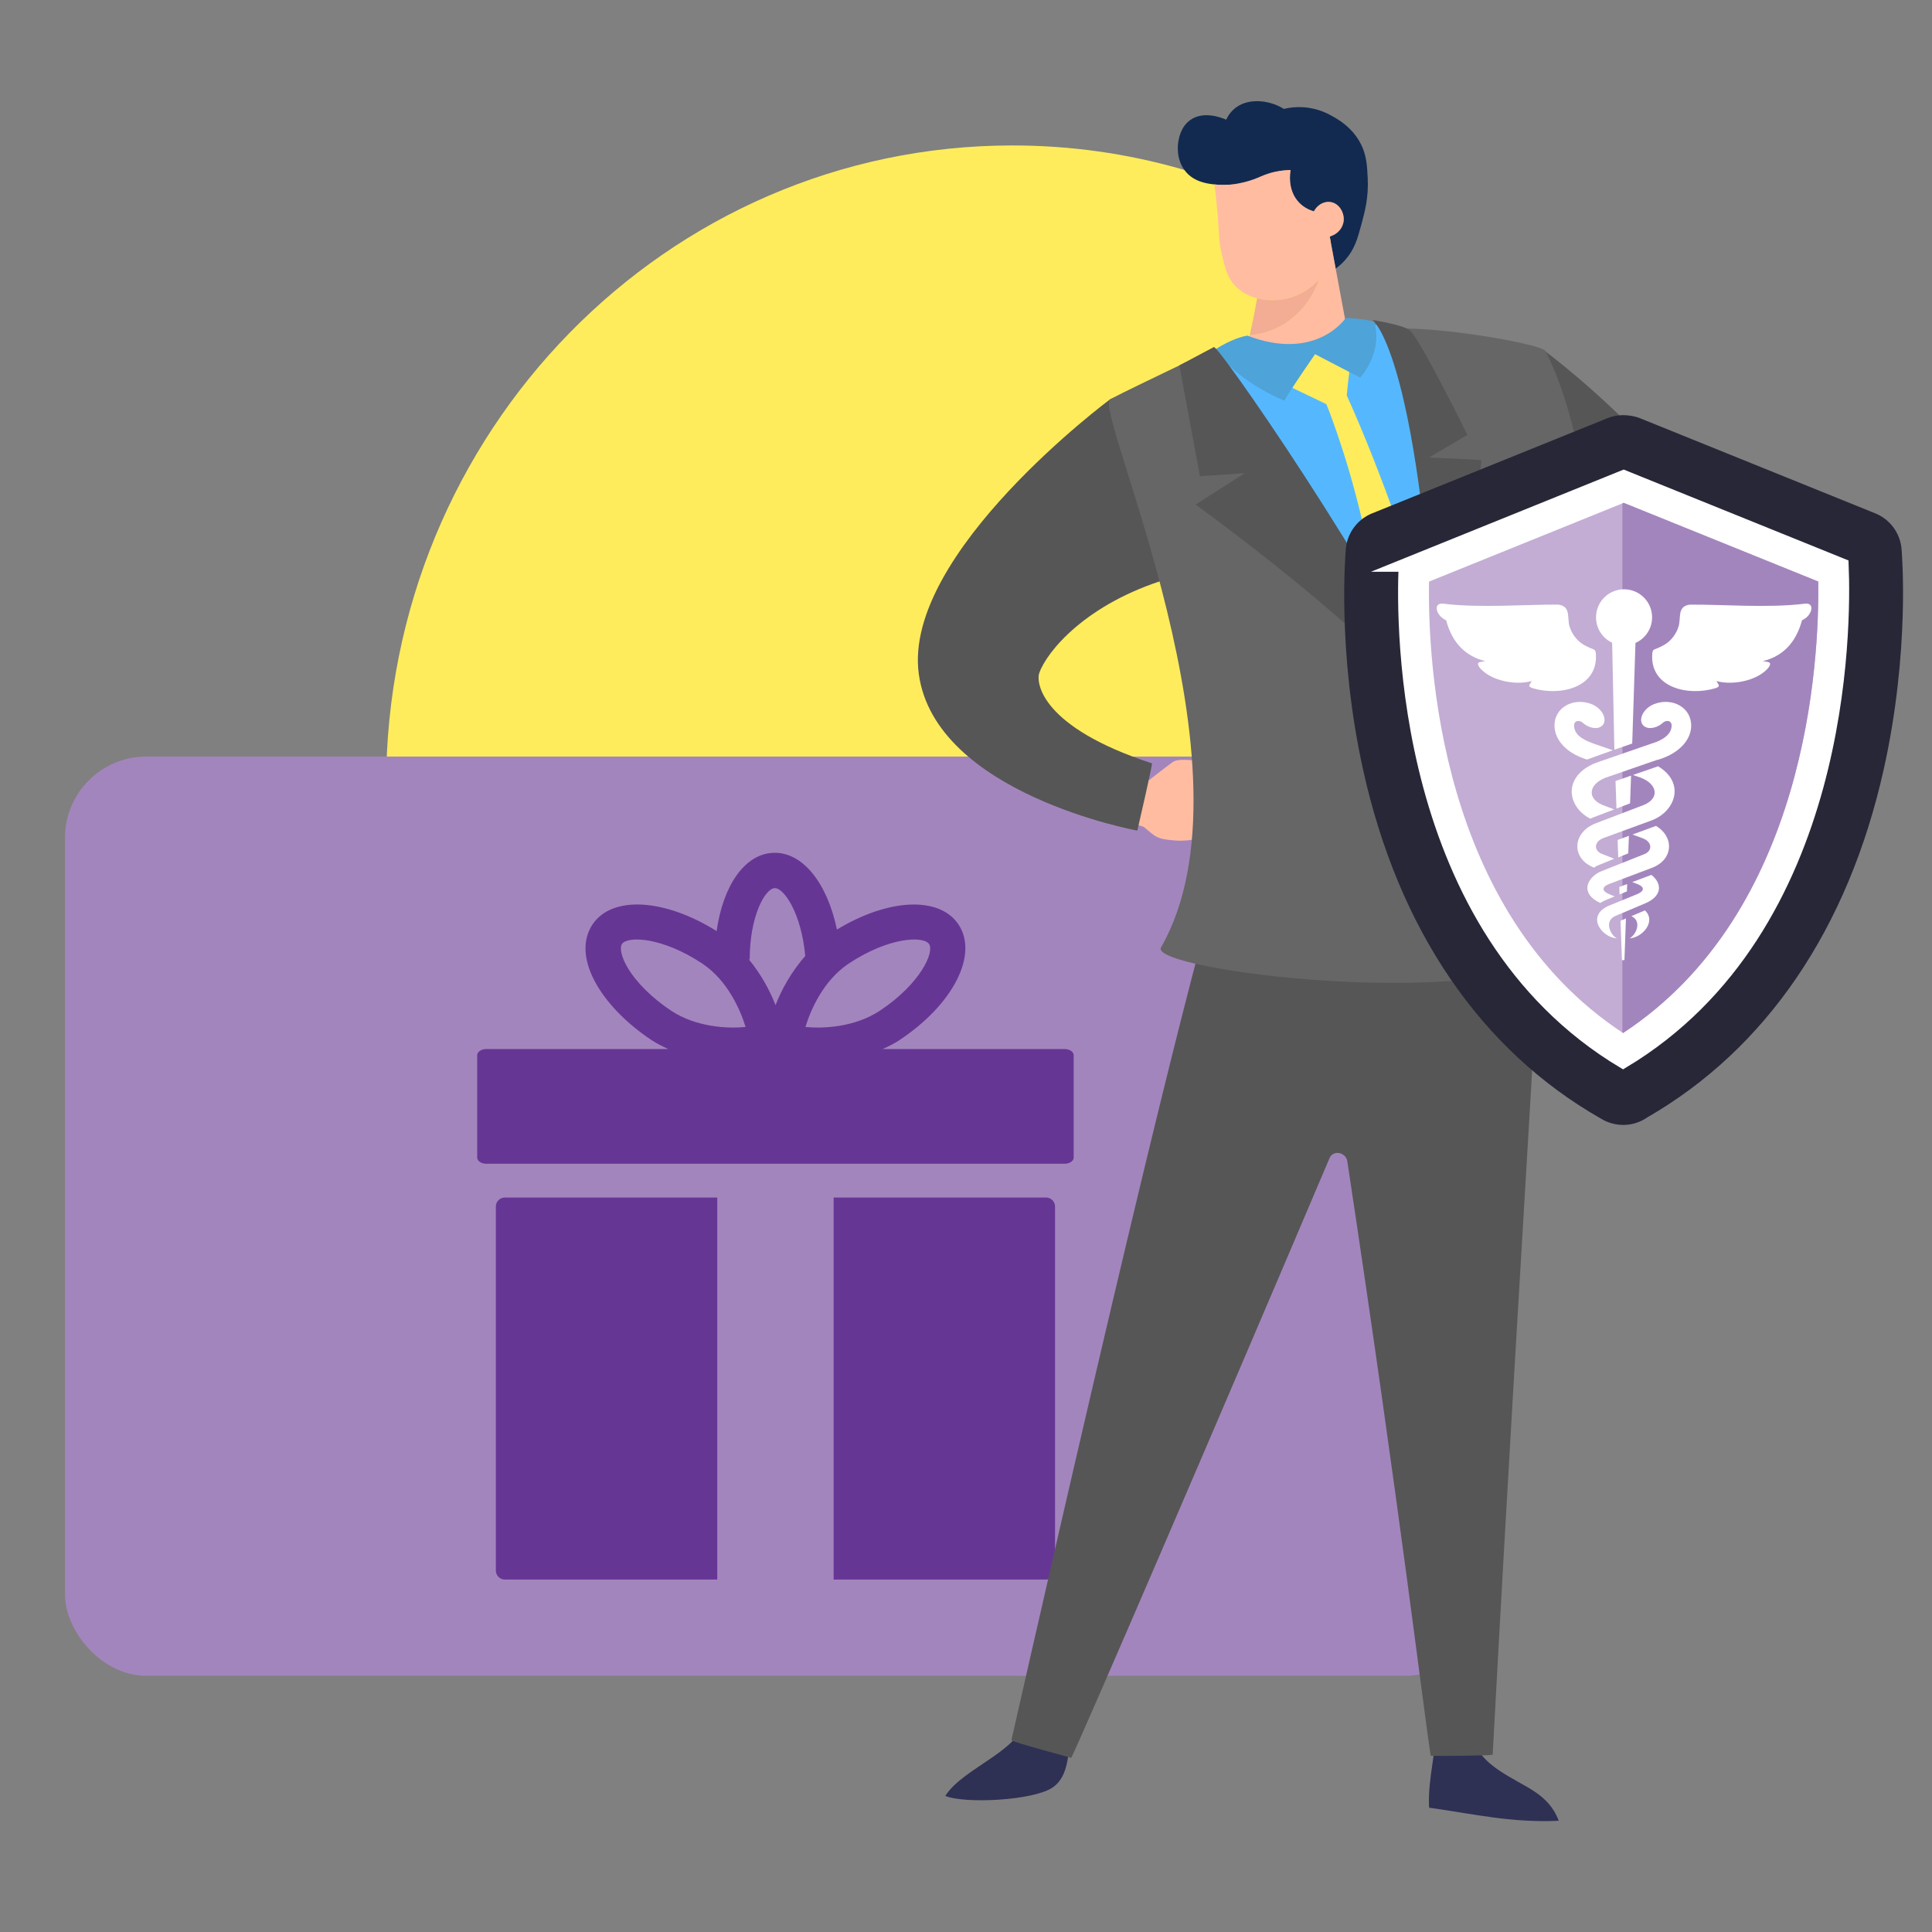 <?xml version="1.0" encoding="UTF-8"?>
<svg id="a" data-name="Layer_1" xmlns="http://www.w3.org/2000/svg" viewBox="0 0 144 144">
  <rect x="0" y="0" width="144" height="144" fill="#808080" stroke="none"/>
  <g>
    <path d="M99.196,17.47c-6.957-4.206-15.068-6.629-23.736-6.629-25.779,0-46.68,21.352-46.68,47.703s20.901,47.702,46.68,47.702c8.667,0,16.779-2.423,23.736-6.629V17.47Z" fill="#ffec5c"/>
    <rect x="4.845" y="56.39" width="105.903" height="68.513" rx="6.057" ry="6.057" fill="#a385bd"/>
    <g>
      <path d="M79.351,78.19h-13.565c.441-.198.873-.413,1.265-.673,3.999-2.658,5.887-6.36,4.392-8.61h0c-1.424-2.14-5.248-1.938-9.062.377-.721-3.461-2.556-5.811-4.755-5.72h-.001c-2.14.091-3.736,2.467-4.213,5.833-3.875-2.426-7.803-2.666-9.251-.491h0c-.802,1.206-.675,2.829.357,4.569.859,1.448,2.292,2.883,4.034,4.042.406.27.832.477,1.258.673h-13.568c-.373,0-.675.206-.675.461v7.627c0,.255.302.461.675.461h43.109c.373,0,.675-.207.675-.461v-7.627c0-.255-.302-.461-.675-.461ZM63.262,71.818c2.99-1.987,5.576-2.07,5.987-1.454.41.619-.666,2.97-3.656,4.959-1.894,1.259-4.269,1.349-5.56,1.222.387-1.27,1.337-3.469,3.228-4.727ZM55.879,71.51c0-3.251,1.157-5.283,1.857-5.314.694-.028,1.993,1.871,2.282,5.055-.996,1.138-1.746,2.448-2.215,3.666-.433-1.123-1.098-2.327-1.982-3.404.02,0,.039-.003.059-.003ZM46.785,72.131c-.523-.882-.593-1.522-.43-1.767.412-.616,2.998-.533,5.987,1.454,1.892,1.258,2.841,3.456,3.228,4.727-1.286.125-3.666.037-5.559-1.222-1.399-.93-2.575-2.093-3.226-3.192Z" fill="#663695"/>
      <path d="M36.957,89.931v27.126c0,.373.302.675.675.675h15.828v-28.476h-15.828c-.373,0-.675.302-.675.675Z" fill="#663695"/>
      <path d="M77.962,89.256h-15.828v28.476h15.828c.373,0,.675-.302.675-.675v-27.126c0-.373-.302-.675-.675-.675Z" fill="#663695"/>
    </g>
    <g>
      <path d="M88.354,12.768c.61.747,1.5.911,2.159.978.097.007.189.017.274.024,1.447.119,2.826-.459,2.99-.531.241-.102.646-.298,1.256-.433.485-.107.895-.13,1.163-.134-.03.152-.275,1.496.637,2.435.387.397.828.568,1.097.645.253-.479.742-.756,1.211-.698.646.076,1.057.762,1.009,1.373-.04.558-.459,1.043-1.042,1.199.149.799.297,1.598.446,2.396.238-.175.5-.403.751-.695.659-.763.876-1.526,1.167-2.607.255-.946.539-1.996.47-3.421-.047-.996-.087-1.843-.624-2.771-.616-1.061-1.515-1.586-1.936-1.827-.369-.211-1.16-.65-2.292-.712-.544-.03-1.02.036-1.404.129-.033-.024-.066-.042-.101-.064-1.024-.6-2.666-.812-3.666.126-.243.229-.409.488-.524.738-.479-.2-1.742-.653-2.692.037-.675.492-.823,1.29-.873,1.573-.03.169-.223,1.323.525,2.24Z" fill="#122a4f"/>
      <path d="M90.513,13.746c.126.934.199,1.71.245,2.277.116,1.459.089,2.001.293,2.866.259,1.092.422,1.818,1.04,2.448.484.494,1.07.758,1.603.892.7.179,1.312.142,1.493.131,1.766-.108,2.868-1.248,3.126-1.529-.129.39-.908,2.591-3.233,3.652-.69.313-1.357.455-1.937.503-.396,1.716-.863,3.299-1.357,4.743l9.405-.912c-.543-2.932-1.091-5.862-1.637-8.794-.15-.799-.297-1.598-.446-2.396.582-.156,1.001-.641,1.042-1.199.048-.611-.363-1.297-1.009-1.373-.469-.058-.958.219-1.211.698-.269-.077-.711-.248-1.097-.645-.912-.94-.666-2.283-.637-2.435-.268.003-.678.027-1.163.134-.611.135-1.015.331-1.256.433-.164.072-1.542.65-2.99.531-.085-.007-.177-.016-.274-.024Z" fill="#ffbca1"/>
      <path d="M93.144,24.987c.58-.049,1.247-.19,1.937-.503,2.325-1.061,3.104-3.262,3.233-3.652-.258.282-1.36,1.421-3.126,1.529-.181.01-.794.048-1.493-.131-.116.695-.254,1.409-.413,2.141-.044.207-.091.412-.138.616Z" fill="#f2ad94"/>
      <path d="M76.589,127.603c-.183,2.856-4.719,4.035-6.133,6.254,1.455.602,6.574.348,7.999-.628,1.957-1.347.512-4.762,2.789-6.714l-4.655,1.087Z" fill="#2e3054"/>
      <path d="M107.024,128.062c.141,2.217-.628,4.386-.508,6.671,3.367.477,6.192,1.144,9.663.976-.795-2.092-2.579-2.491-4.428-3.741-2.983-2.02-1.549-3.413-2.614-6.292l-2.113,2.385Z" fill="#2e3054"/>
      <path d="M78.88,55.379l6.776,2.763s1.121-.884,1.734-1.331c.292-.215.8-.203,1.802-.125,1.399.108,2.594.536,2.488,1.92-.048.633-.49,2.262-1,2.967-.949,1.313-2.995,1.138-3.952.971-.321-.056-.623-.202-.878-.414l-.598-.495-7.345-2.489.972-3.767Z" fill="#ffbca1"/>
      <path d="M87.042,43.139c-6.127,1.851-9.024,5.445-9.578,7.015-.263.745.156,4.055,8.396,6.742.068.022-1.091,5.012-1.091,5.012,0,0-15.089-2.74-16.29-11.693-1.204-8.977,14.278-20.467,14.278-20.467,0,0,4.94,13.194,4.284,13.392Z" fill="#565656"/>
      <path d="M110.858,39.549c6.127,1.851,9.024,5.445,9.578,7.015.263.745-.156,4.055-8.396,6.742-.068.022,1.091,5.012,1.091,5.012,0,0,15.089-2.74,16.29-11.693,1.204-8.977-14.278-20.467-14.278-20.467,0,0-4.94,13.194-4.284,13.392Z" fill="#565656"/>
      <path d="M75.382,129.71c9.237-40.664,14.196-60.719,16.296-66.89,1.107-3.251,1.534-3.626,1.534-3.626,1.858-.86,6.227-2.943,9.443-.186,4.252-3.187,10.31-1.506,11.667-.152,0,0,.301.518.459,4.015.3,6.64-1.116,23.309-3.526,67.918-.313.073-4.297.11-4.617.077-.496-3.05-2.269-18.213-6.216-44.3-.105-.699-1.059-.876-1.327-.243-7.827,18.441-18.191,42.509-19.248,44.698-.312-.091-4.189-1.122-4.465-1.31Z" fill="#565656"/>
      <path d="M111.015,28.101c-1.61-2.111-10.888-4.907-10.71-4.123.054.235.219,1.488-1.84,2.517-2.878,1.438-5.062-1.123-5.062-1.123-3.143.17-6.913,3.848-7.804,6.123-2.062,5.262,2.609,10.258,7.338,34.924.544,2.838,16.959-.574,22.194-3.935,1.993-19.162-1.813-31.364-4.116-34.383Z" fill="#55b8ff"/>
      <path d="M100.661,26.875l-3.536-1.048c-.185.383-1.84,2.58-1.84,2.58l3.576,1.718s5.713,13.768,3.842,26.555c.903,1.852,3.836,4.816,3.836,4.816l3.271-3.972s-3.993-15.973-9.431-28.056c-.013.012.283-2.592.283-2.592Z" fill="#ffec5c"/>
      <path d="M90.3,26.096s-5.529,2.615-7.541,3.651c-1.385.713,11.383,27.678,3.752,40.913-.484,1.724,23.805,4.648,29.743.421,2.328-10.342,4.778-33.338-1.078-44.951-.758-.604-8.737-1.917-11.464-1.587-.64.077,5.996,13.955,3.483,28.93-9.505-11.705-15.796-26.153-16.896-27.377Z" fill="#656665"/>
      <path d="M90.581,26.043s1.282,2.16,5.144,3.826c.383-.72,2.291-3.47,2.291-3.47l3.359,1.746s1.703-1.775,1.066-4.135c-.679-.279-2.135-.311-2.135-.311,0,0-2.184,3.287-7.335,1.316-1.155.196-2.39,1.028-2.39,1.028Z" fill="#4ea3d8"/>
      <path d="M90.489,25.86l-2.584,1.372,1.532,8.263,3.336-.228-3.659,2.343s13.757,9.898,18.184,16.174c-1.706-6.476-15.767-27.166-16.808-27.924Z" fill="#565656"/>
      <path d="M102.297,23.851s3.692,2.542,4.9,29.698c.401-1.215,3.232-17.906,3.209-19.253-.386-.054-3.896-.192-3.896-.192l2.861-1.694s-3.555-7.215-4.298-7.783c-.392-.399-2.775-.776-2.775-.776Z" fill="#565656"/>
    </g>
    <g>
      <path d="M120.985,83.845c-.603,0-1.177-.172-1.666-.473-8.964-5.103-15.091-14.092-17.723-26.007-1.953-8.836-1.312-16.16-1.284-16.467.108-1.176.863-2.193,1.957-2.635l17.533-7.09c.376-.151.777-.23,1.182-.23s.88.078,1.255.23l17.533,7.09c1.098.444,1.854,1.466,1.958,2.646.027.307.642,7.63-1.335,16.464-2.649,11.839-8.735,20.79-17.61,25.908-.515.358-1.138.565-1.801.565Z" fill="#272737"/>
      <path d="M104.748,42.118c-.206,4.553-.335,27.067,16.224,37.004,16.558-9.935,16.507-32.443,16.317-37.006l-16.269-6.579-16.273,6.581Z" fill="#fff" stroke="#fff" stroke-miterlimit="10"/>
      <path d="M106.512,43.348c-.102,5.965.737,24.63,14.461,33.647,13.725-9.017,14.631-27.67,14.549-33.651l-14.501-5.864-14.509,5.868Z" fill="#c3add4"/>
      <path d="M135.522,43.344l-14.501-5.864-.094.038v39.445c.016.01.03.022.046.032,13.725-9.017,14.631-27.67,14.549-33.651Z" fill="#a385bd"/>
    </g>
  </g>
  <g>
    <path d="M123.085,65.208l-1.426.538.386.146c.565.229.53.534-.059.769l-2.111.862c-1.699.779-.453,2.36.637,2.418-.482-.242-.984-1.309-.095-1.676l2.174-.921c1.39-.576,1.256-1.548.494-2.135Z" fill="#fff"/>
    <path d="M123.567,57.121l-1.856.642.608.21c1.211.48,1.399,1.517.212,2.021l-3.542,1.351c-1.796.658-1.935,2.629-.181,3.325l.003-.002.003-.002.003-.002.003-.002.003-.002.003-.002h0s.002-.002.002-.002l.003-.002.003-.002.003-.002.003-.002.003-.002.003-.002.003-.002.003-.002.003-.002h0s.003-.002.003-.002l.003-.002.003-.002.003-.002.003-.002.003-.002.003-.002.003-.002.003-.002h.002s.001-.002.001-.002l.003-.002.003-.002.003-.002.003-.002.006-.003.003-.002.003-.002.003-.002h0s.003-.002.003-.002l.003-.002.003-.002.003-.002.003-.002.003-.002.003-.002.003-.002.003-.002h.002s0-.002,0-.002l.021-.011.003-.002.003-.002h.001s.002-.002.002-.002l.003-.002.006-.003.003-.002.003-.002.006-.003.003-.002.003-.002c.014-.007.026-.012.04-.018l1.28-.522-.855-.34c-.695-.232-.672-.938.056-1.205l3.585-1.313c1.54-.574,2.317-2.261,1.152-3.506-.187-.199-.419-.382-.694-.541Z" fill="#fff"/>
    <path d="M118.288,56.612l1.922-.692-1.28-.443c-.687-.238-1.57-.576-1.608-1.365-.029-.4.39-.488.659-.232.334.317,1.027.566,1.428.216.453-.426.026-1.303-.793-1.62-1.349-.522-2.817.266-2.749,1.691.053,1.111,1.02,1.943,2.119,2.341l.302.104Z" fill="#fff"/>
    <polygon points="120.89 71.564 121.076 71.564 121.188 68.457 120.784 68.628 120.89 71.564" fill="#fff"/>
    <polygon points="121.28 65.889 120.694 66.11 120.714 66.664 121.26 66.441 121.28 65.889" fill="#fff"/>
    <polygon points="121.409 62.298 120.568 62.606 120.615 63.907 121.362 63.603 121.409 62.298" fill="#fff"/>
    <polygon points="121.57 57.812 120.41 58.213 120.484 60.265 121.496 59.879 121.57 57.812" fill="#fff"/>
    <path d="M122.605,67.856l-1.01.428c.826.384.333,1.419-.14,1.656.95-.051,2.019-1.259,1.151-2.084Z" fill="#fff"/>
    <path d="M123.426,61.557c-.04.017-.081.032-.123.048l-1.628.596.766.281c.729.267.751.973.056,1.205l-3.247,1.292c-1.038.514-1.451,1.657.028,2.323.113-.074.234-.14.361-.199.007-.003.014-.006.021-.009l.69-.281-.371-.151c-.589-.236-.624-.54-.059-.769l3.153-1.189c1.676-.607,1.73-2.336.352-3.146Z" fill="#fff"/>
    <path d="M123.298,52.475c-.82.317-1.246,1.194-.793,1.62.402.35,1.095.101,1.428-.216.27-.256.688-.168.659.232-.028.582-.516.919-1.046,1.151v.005l-4.397,1.521c-.622.206-1.107.513-1.444.873-1.077,1.152-.493,2.682.82,3.359.084-.039.172-.076.263-.109l1.526-.582-.879-.335c-1.187-.504-.999-1.541.212-2.021l3.899-1.349v.015l.383-.132c1.098-.398,2.065-1.23,2.119-2.341.068-1.425-1.401-2.213-2.749-1.691Z" fill="#fff"/>
    <path d="M120.16,47.904l.166,7.974,1.33-.46.242-7.496c.731-.326,1.24-1.058,1.24-1.91,0-1.154-.936-2.09-2.09-2.09s-2.09.936-2.09,2.09c0,.837.492,1.559,1.202,1.893Z" fill="#fff"/>
    <path d="M134.52,44.995c-2.721.344-6.343.042-8.581.072-.938.124-.642.978-.818,1.594-.157.551-.55,1.091-1.039,1.381-.813.481-.912.216-.938.777-.113,2.437,2.678,3.093,4.726,2.472.314-.109.277-.2.136-.404-.022-.039-.047-.082-.074-.129.985.284,2.394.088,3.317-.505.217-.139.681-.504.686-.771.002-.086-.072-.115-.186-.145l-.357-.062c1.409-.337,2.455-1.3,2.917-3.041.762-.332,1.011-1.341.211-1.239Z" fill="#fff"/>
    <path d="M118.953,48.819c-.026-.561-.125-.296-.938-.777-.489-.289-.882-.829-1.039-1.381-.176-.615.12-1.47-.818-1.594-2.238-.03-5.86.272-8.581-.072-.8-.101-.551.908.211,1.239.462,1.74,1.508,2.703,2.917,3.041l-.357.062c-.115.03-.188.059-.186.145.006.267.47.632.686.771.923.593,2.332.788,3.317.505-.027.047-.051.09-.074.129-.141.204-.178.295.136.404,2.048.621,4.839-.035,4.726-2.472Z" fill="#fff"/>
  </g>
</svg>